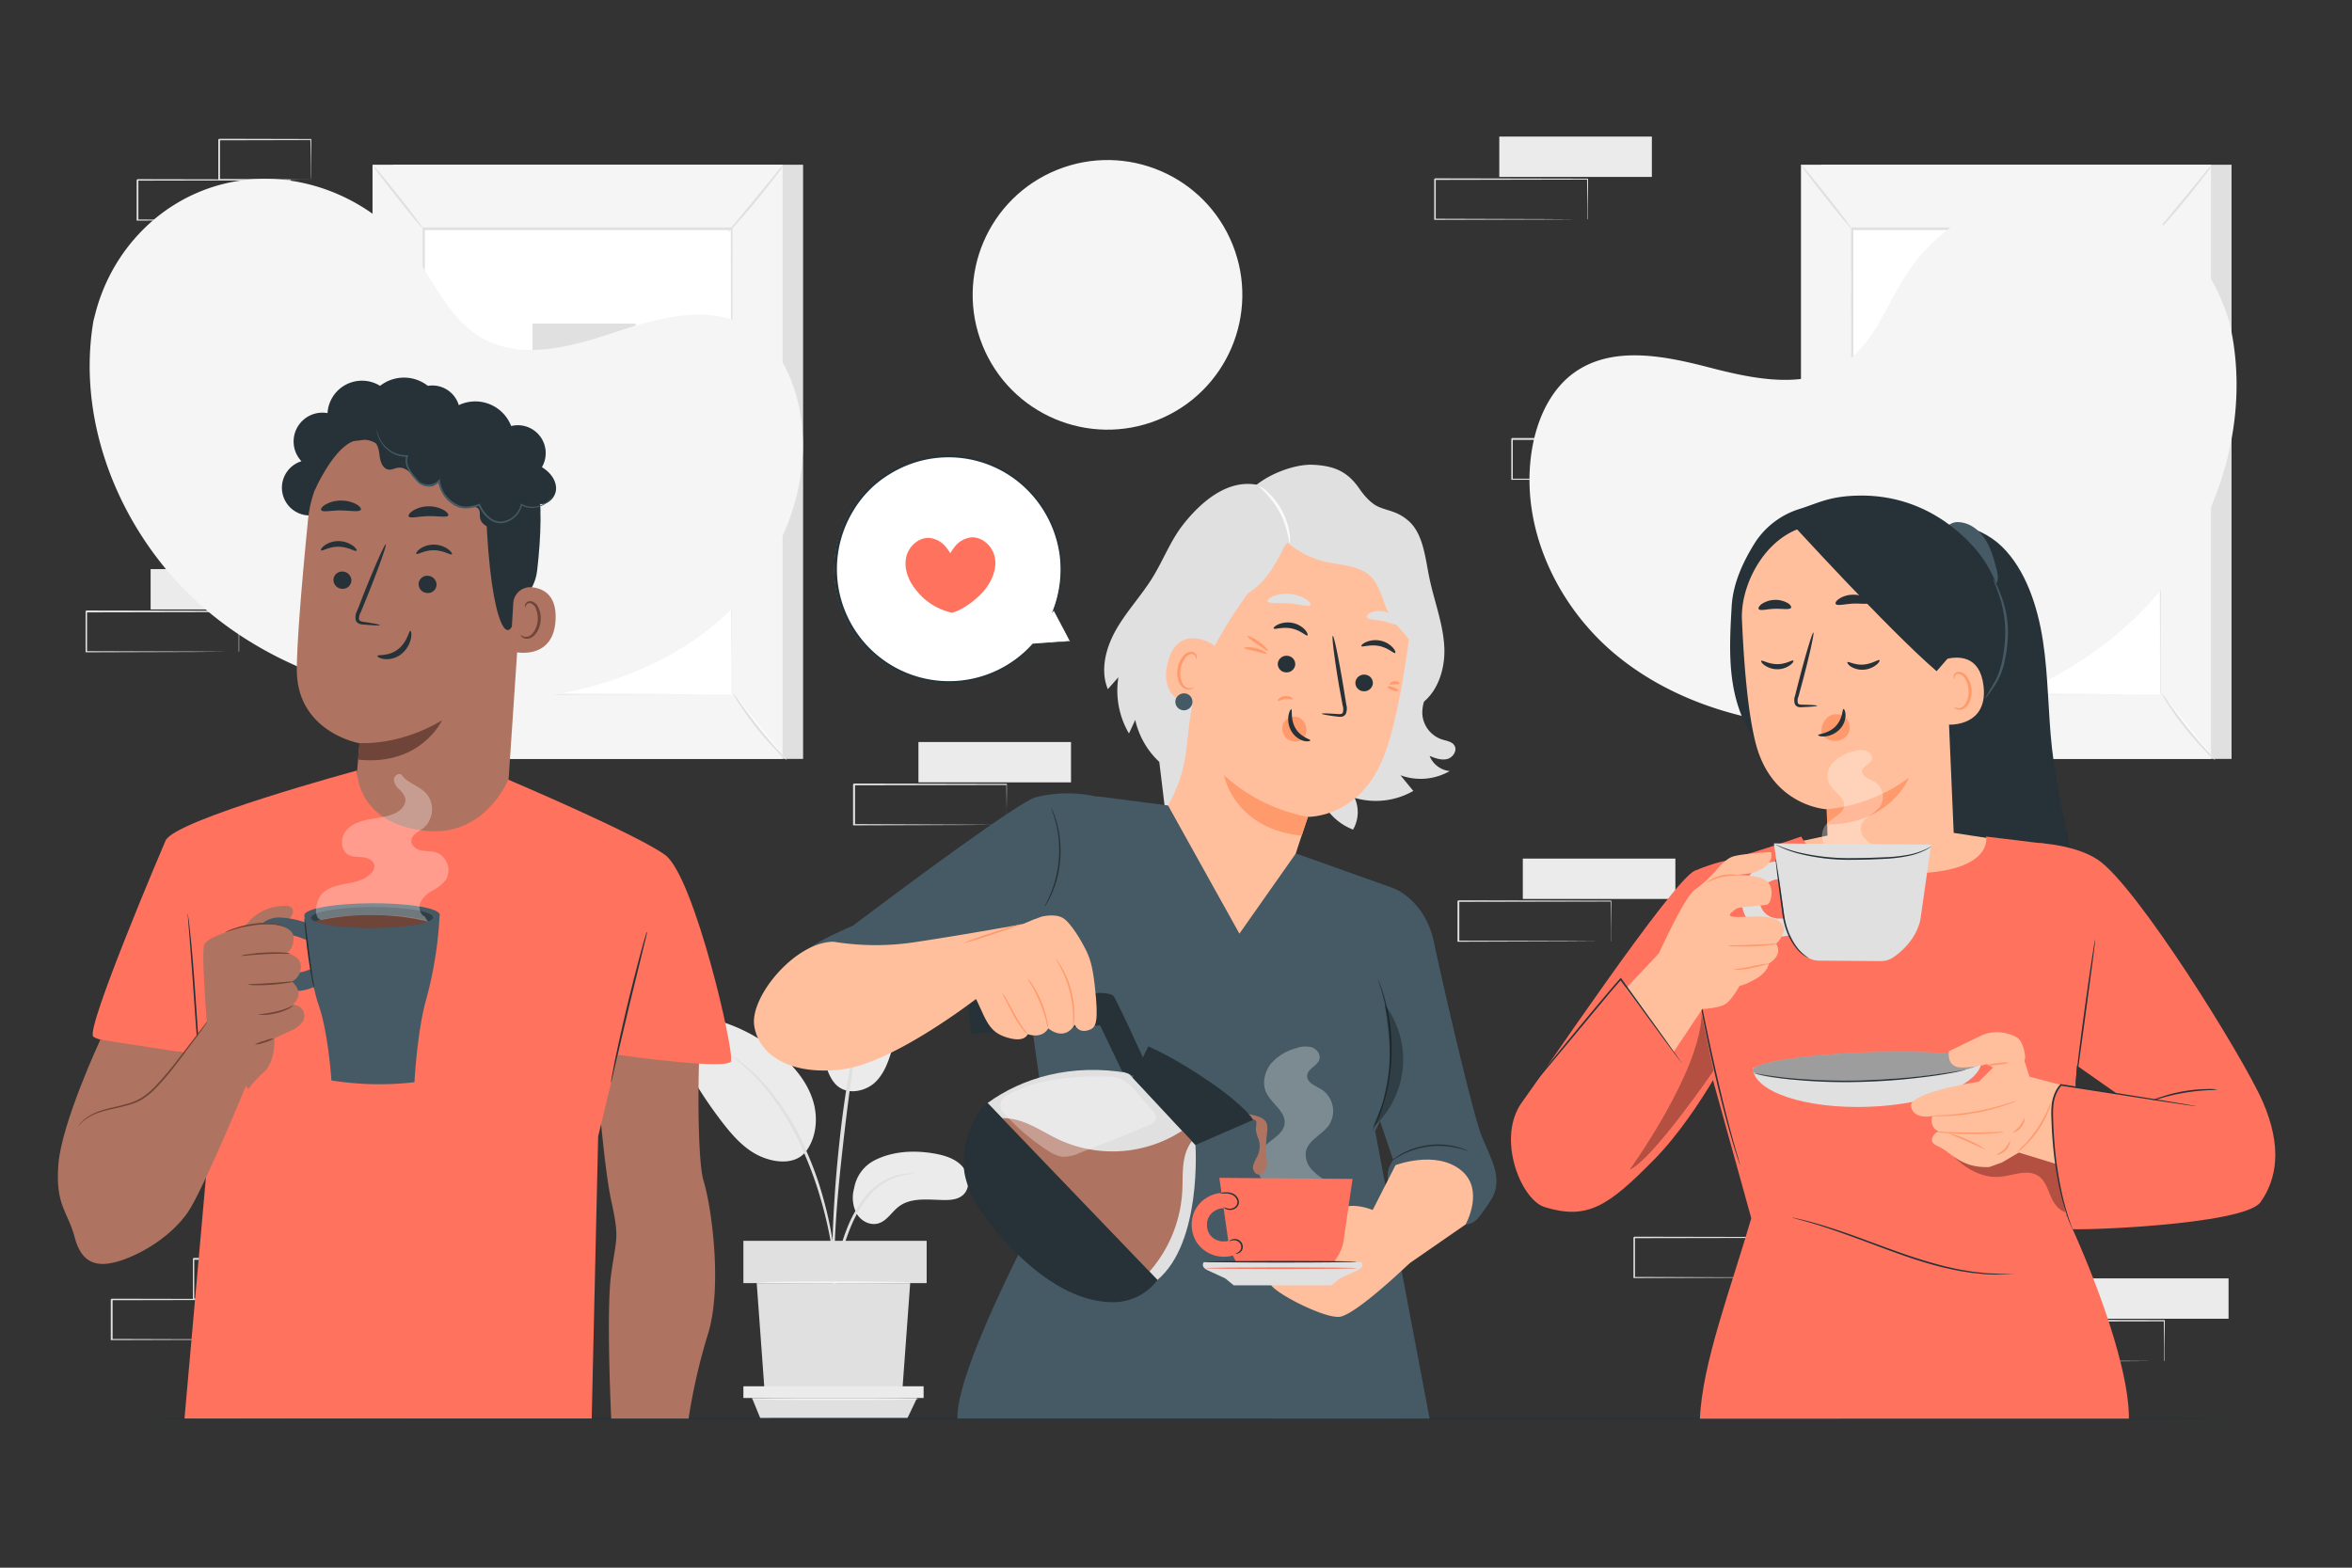 <svg xmlns="http://www.w3.org/2000/svg" viewBox="0 0 750 500"><rect x="0" y="0" width="750" height="500" fill="#333333" stroke="none"/><g id="background-complete"><rect x="580.84" y="52.54" width="130.75" height="189.51" style="fill:#e0e0e0"></rect><rect x="574.29" y="52.54" width="130.75" height="189.51" style="fill:#f5f5f5"></rect><rect x="590.53" y="73.06" width="98.26" height="148.46" style="fill:#fff"></rect><path d="M688.79,221.52s0-.25,0-.72,0-1.19,0-2.11c0-1.86,0-4.6,0-8.14,0-7.12-.05-17.49-.08-30.58,0-26.18-.1-63.25-.16-106.91l.32.33-98.24,0h0l.36-.36c0,56,0,107.65-.07,148.46l-.29-.28,71.52.15,19.76.07,5.19,0,1.79,0-1.73,0-5.14,0-19.69.07-71.7.15h-.28v-.29c0-40.81,0-92.45-.07-148.46v-.35h.37l98.24,0h.33v.32c-.07,43.75-.12,80.89-.16,107.12,0,13.07-.07,23.41-.09,30.51,0,3.52,0,6.23,0,8.08,0,.9,0,1.58,0,2.07S688.79,221.52,688.79,221.52Z" style="fill:#e0e0e0"></path><path d="M705.4,52.54a22.23,22.23,0,0,1-2.33,3.38c-1.52,2-3.67,4.8-6.13,7.79s-4.76,5.63-6.46,7.51a22.44,22.44,0,0,1-2.88,2.93,24.31,24.31,0,0,1,2.49-3.26l6.3-7.64,6.29-7.64A24.52,24.52,0,0,1,705.4,52.54Z" style="fill:#e0e0e0"></path><path d="M689.29,221a121.67,121.67,0,0,0,17.14,21.44" style="fill:#fff"></path><path d="M706.43,242.48a20.49,20.49,0,0,1-3-2.72,96.56,96.56,0,0,1-6.46-7.29,94.86,94.86,0,0,1-5.69-7.91,19.09,19.09,0,0,1-2-3.52,27.14,27.14,0,0,1,2.41,3.24c1.44,2,3.47,4.79,5.83,7.74s4.62,5.54,6.28,7.4A27.54,27.54,0,0,1,706.43,242.48Z" style="fill:#e0e0e0"></path><path d="M574.27,241.9l17.13-21.13" style="fill:#fff"></path><path d="M591.4,220.77c.15.12-3.56,4.95-8.29,10.79s-8.69,10.46-8.84,10.34,3.56-5,8.29-10.79S591.24,220.65,591.4,220.77Z" style="fill:#e0e0e0"></path><path d="M574.29,52.54c.15-.12,3.88,4.33,8.31,9.93s7.91,10.26,7.76,10.38-3.88-4.32-8.32-9.93S574.14,52.66,574.29,52.54Z" style="fill:#e0e0e0"></path><rect x="625.28" y="103.21" width="32.9" height="93.41" style="fill:#e0e0e0"></rect><rect x="125.34" y="52.54" width="130.75" height="189.51" style="fill:#e0e0e0"></rect><rect x="118.79" y="52.54" width="130.75" height="189.51" style="fill:#f5f5f5"></rect><rect x="135.03" y="73.06" width="98.26" height="148.46" style="fill:#fff"></rect><path d="M233.29,221.52s0-.25,0-.72,0-1.19,0-2.11c0-1.86,0-4.6,0-8.14,0-7.12-.05-17.49-.09-30.58,0-26.18-.09-63.25-.16-106.91l.33.33-98.25,0h0l.36-.36c0,56-.06,107.65-.08,148.46l-.28-.28,71.52.15,19.76.07,5.19,0,1.79,0-1.73,0-5.14,0-19.69.07-71.7.15h-.28v-.29c0-40.81-.05-92.45-.07-148.46v-.35H135l98.25,0h.33v.32c-.06,43.75-.12,80.89-.16,107.12,0,13.07-.06,23.41-.08,30.51,0,3.52,0,6.23,0,8.08,0,.9,0,1.58,0,2.07S233.29,221.52,233.29,221.52Z" style="fill:#e0e0e0"></path><path d="M249.9,52.54a22.23,22.23,0,0,1-2.33,3.38c-1.52,2-3.68,4.8-6.13,7.79s-4.77,5.63-6.47,7.51a22.07,22.07,0,0,1-2.87,2.93,24.31,24.31,0,0,1,2.49-3.26l6.3-7.64,6.28-7.64A24,24,0,0,1,249.9,52.54Z" style="fill:#e0e0e0"></path><path d="M233.79,221a121.67,121.67,0,0,0,17.14,21.44" style="fill:#fff"></path><path d="M250.93,242.48a19.89,19.89,0,0,1-3-2.72,94.24,94.24,0,0,1-6.47-7.29,97.26,97.26,0,0,1-5.69-7.91,19.34,19.34,0,0,1-2-3.52,27.14,27.14,0,0,1,2.41,3.24c1.44,2,3.47,4.79,5.83,7.74s4.62,5.54,6.28,7.4A27.54,27.54,0,0,1,250.93,242.48Z" style="fill:#e0e0e0"></path><path d="M118.77,241.9l17.12-21.13" style="fill:#fff"></path><path d="M135.89,220.77c.16.12-3.55,4.95-8.28,10.79s-8.69,10.46-8.84,10.34,3.56-5,8.29-10.79S135.74,220.65,135.89,220.77Z" style="fill:#e0e0e0"></path><path d="M118.79,52.54c.15-.12,3.87,4.33,8.31,9.93s7.91,10.26,7.75,10.38-3.87-4.32-8.31-9.93S118.63,52.66,118.79,52.54Z" style="fill:#e0e0e0"></path><rect x="169.78" y="103.21" width="32.9" height="93.41" style="fill:#e0e0e0"></rect><rect x="292.87" y="236.66" width="48.65" height="12.87" style="fill:#ebebeb"></rect><path d="M321,263.09a1,1,0,0,1,0-.23v-.66c0-.61,0-1.45,0-2.53,0-2.23-.05-5.42-.08-9.45l.15.15-48.65.1c.11-.11-.25.25.24-.25h0v12.85l-.25-.24L307,263l10.23.07,2.77,0,.72,0H321a.94.94,0,0,1-.23,0H320l-2.72,0-10.18.06-34.84.11h-.24v-13.1h0l.25-.25,48.65.1h.15v.15c0,4.07-.07,7.29-.09,9.54,0,1.06,0,1.9,0,2.49,0,.26,0,.47,0,.64A1.23,1.23,0,0,1,321,263.09Z" style="fill:#e0e0e0"></path><rect x="485.59" y="273.84" width="48.65" height="12.87" style="fill:#ebebeb"></rect><path d="M513.67,300.26a2.07,2.07,0,0,1,0-.23c0-.17,0-.39,0-.66,0-.61,0-1.45,0-2.53,0-2.23,0-5.42-.08-9.45l.15.15-48.65.1.25-.25h0v6.53q0,3.22,0,6.33L465,300l34.67.11,10.23.07,2.77,0,.72,0h.26s-.07,0-.22,0h-.7l-2.71,0-10.18.07-34.84.11h-.24v-.25q0-3.11,0-6.33V287.4h0c.5-.49.14-.13.25-.25l48.65.1h.15v.15c0,4.07-.06,7.29-.08,9.54,0,1.06,0,1.9,0,2.5,0,.26,0,.46,0,.63S513.68,300.27,513.67,300.26Z" style="fill:#e0e0e0"></path><rect x="661.99" y="407.73" width="48.65" height="12.87" style="fill:#ebebeb"></rect><path d="M690.07,434.16s0-.08,0-.23l0-.67c0-.6,0-1.45,0-2.53,0-2.22,0-5.41-.09-9.44l.15.15-48.65.1c.11-.11-.25.24.25-.25h0v6.52q0,3.23,0,6.33l-.24-.24,34.67.11,10.24.07,2.76,0h.73a1.27,1.27,0,0,1,.25,0h-.22l-.69,0-2.72,0-10.18.07-34.84.11h-.24v-6.57c0-1.08,0-2.16,0-3.25v-3.27h0l.25-.25,48.65.1h.16v.15c0,4.06-.07,7.29-.09,9.53,0,1.07,0,1.9,0,2.5,0,.26,0,.47,0,.63S690.08,434.16,690.07,434.16Z" style="fill:#e0e0e0"></path><rect x="478.09" y="43.56" width="48.65" height="12.87" style="fill:#ebebeb"></rect><path d="M506.17,70a1,1,0,0,1,0-.23l0-.66c0-.61,0-1.45,0-2.53,0-2.23-.05-5.42-.09-9.45l.16.15-48.65.1c.11-.11-.25.25.24-.25h0V70l-.25-.24,34.67.11,10.24.07,2.77,0,.72,0h.26l-.23,0h-.69l-2.72,0-10.18.07-34.84.11h-.24V57.13h0l.26-.25,48.65.1h.15v.15c0,4.07-.07,7.29-.09,9.54,0,1.06,0,1.9,0,2.49,0,.26,0,.47,0,.64A1.23,1.23,0,0,1,506.17,70Z" style="fill:#e0e0e0"></path><rect x="48.03" y="181.51" width="48.65" height="12.87" style="fill:#ebebeb"></rect><path d="M76.11,207.94s0-.08,0-.23l0-.66c0-.61,0-1.45,0-2.54,0-2.22,0-5.41-.09-9.44l.15.15-48.65.1.25-.25h0v6.52q0,3.22,0,6.33l-.24-.24,34.67.11,10.24.07,2.76,0h.73l.25,0s-.07,0-.22,0h-.7l-2.71,0-10.18.07-34.84.11h-.24v-.24q0-3.1,0-6.33v-6.52h0l.25-.25,48.65.1h.16v.15c0,4.06-.07,7.29-.09,9.53,0,1.07,0,1.9,0,2.5,0,.26,0,.47,0,.64S76.12,208,76.11,207.94Z" style="fill:#e0e0e0"></path><path d="M382,109.67a1.17,1.17,0,0,1,0-.23c0-.18,0-.39,0-.67,0-.6,0-1.45,0-2.53,0-2.22,0-5.41-.09-9.44L382,97l-48.65.1c.11-.11-.25.24.24-.25h0v12.85l-.25-.24,34.67.11,10.24.07,2.77,0h.72l.26,0h-.23l-.69,0-2.72,0-10.18.07-34.84.11h-.24v-9.82c0-.55,0-1.09,0-1.64V96.82h0c.5-.5.14-.14.26-.25l48.65.1h.15v.15c0,4.06-.07,7.29-.09,9.53,0,1.07,0,1.9,0,2.5,0,.26,0,.47,0,.63A1.48,1.48,0,0,1,382,109.67Z" style="fill:#e0e0e0"></path><path d="M388.56,96.8s0-.09,0-.25,0-.41,0-.68c0-.63,0-1.49,0-2.58,0-2.26-.06-5.44-.1-9.36l.18.18-29.23.06c-.22.23.3-.3.25-.24h0v3.33c0,1.11,0,2.2,0,3.28V96.8l-.24-.24,20.91.11,6.09.07,1.64,0,.59,0a3.28,3.28,0,0,1-.53,0l-1.59,0-6,.06L359.33,97h-.24V96.8c0-2,0-4.09,0-6.24V84h0l.25-.25,29.23.07h.18v.18c0,4-.07,7.19-.1,9.47,0,1.07,0,1.92,0,2.54A6.84,6.84,0,0,1,388.56,96.8Z" style="fill:#e0e0e0"></path><path d="M84.24,427.31a1.35,1.35,0,0,1,0-.24c0-.17,0-.38,0-.66,0-.6,0-1.45,0-2.53,0-2.22,0-5.42-.08-9.44l.15.15-48.65.1.25-.25h0v1.63c0,.55,0,1.09,0,1.64v9.58l-.24-.24,34.67.11,10.23.07,2.77,0H84l.26,0H84l-.69,0-2.71,0-10.18.07-34.84.11h-.25V414.46h0l.25-.25,48.65.1h.15v.15c0,4.06-.06,7.29-.08,9.53,0,1.07,0,1.9,0,2.5,0,.26,0,.47,0,.63A.85.85,0,0,1,84.24,427.31Z" style="fill:#e0e0e0"></path><path d="M90.84,414.44a.77.77,0,0,1,0-.25c0-.18,0-.41,0-.68,0-.63,0-1.49,0-2.58,0-2.26,0-5.44-.09-9.36l.18.17-29.23.07.24-.24h0v6.61c0,2.15,0,4.24,0,6.24l-.24-.24,20.92.11,6.09.07,1.64,0,.59,0a3.43,3.43,0,0,1-.53,0l-1.6,0-6,.06-21.07.11h-.23v-.23c0-2,0-4.09,0-6.24v-6.61h0l.25-.25,29.23.07H91v.18c0,4-.07,7.19-.09,9.47,0,1.07,0,1.92,0,2.54S90.85,414.45,90.84,414.44Z" style="fill:#e0e0e0"></path><path d="M92.47,70.24a1.17,1.17,0,0,1,0-.23c0-.18,0-.39,0-.66,0-.61,0-1.45,0-2.54,0-2.22-.05-5.41-.08-9.44l.15.15-48.65.1c.11-.11-.25.24.24-.25h0V70.24L43.81,70l34.68.11,10.23.07,2.77,0h.72l.26,0a.94.94,0,0,1-.23,0h-.69l-2.72,0-10.17.07-34.85.11h-.24V57.39h0l.25-.25,48.65.1h.15v.15c0,4.06-.07,7.29-.09,9.53,0,1.07,0,1.9,0,2.5,0,.26,0,.47,0,.64A1.39,1.39,0,0,1,92.47,70.24Z" style="fill:#e0e0e0"></path><path d="M99.06,57.37s0-.09,0-.25,0-.4,0-.68c0-.63,0-1.49,0-2.58,0-2.26,0-5.44-.09-9.36l.17.18-29.23.07c-.22.22.3-.31.25-.25h0v6.61c0,2.15,0,4.24,0,6.24l-.24-.24,20.91.11,6.09.07,1.65,0,.58,0a3.28,3.28,0,0,1-.53,0l-1.59,0-6,.06-21.07.11H69.6v-.24c0-2,0-4.09,0-6.24,0-1.08,0-2.17,0-3.28V44.52h0l.25-.25,29.23.07h.18v.18c0,4-.07,7.19-.09,9.47,0,1.07,0,1.92-.05,2.54A4.88,4.88,0,0,1,99.06,57.37Z" style="fill:#e0e0e0"></path><path d="M530.73,152.93s0-.09,0-.24l0-.66c0-.6,0-1.45,0-2.53,0-2.22,0-5.42-.08-9.44l.15.15-48.65.1.25-.25h0v6.52q0,3.22,0,6.33l-.24-.24,34.67.11,10.23.07,2.77,0h.72a1.33,1.33,0,0,1,.26,0h-.22l-.7,0-2.71,0-10.18.07-34.84.11h-.24v-.24q0-3.1,0-6.33v-6.52h0l.25-.25,48.65.1h.15v.15c0,4.06-.06,7.29-.08,9.53,0,1.07,0,1.9,0,2.5,0,.26,0,.47,0,.63A.85.85,0,0,1,530.73,152.93Z" style="fill:#e0e0e0"></path><path d="M569.7,407.53a1.35,1.35,0,0,1,0-.24c0-.17,0-.39,0-.66,0-.6,0-1.45,0-2.53,0-2.22,0-5.42-.08-9.44l.15.15-48.65.09.24-.24h0v12.85l-.24-.24,34.67.11,10.23.06,2.77,0h.72l.26,0h-.23l-.69,0-2.72,0-10.17.07-34.84.11h-.25V394.68h0l.25-.25,48.65.1h.15v.15c0,4.06-.07,7.29-.08,9.53,0,1.07,0,1.9,0,2.5,0,.26,0,.47,0,.63A1.66,1.66,0,0,1,569.7,407.53Z" style="fill:#e0e0e0"></path><path d="M278.77,370.13c5.72-2.95,12.44-3.33,18.79-2.28,3.41.56,7,1.58,9.28,4.14s2.76,7.07.1,9.27c-1.59,1.31-3.8,1.5-5.86,1.48-5-.06-10.47-.93-14.44,2.06-2.26,1.7-3.77,4.54-6.48,5.37s-5.63-.74-7-3.13a10.93,10.93,0,0,1-.79-8.07A12.29,12.29,0,0,1,278.77,370.13Z" style="fill:#ebebeb"></path><path d="M265.68,344.86c3.49,5,10.28,3.33,13.43.29s4.48-7.46,5.7-11.67c2.76-9.62,5.55-19.72,3.5-29.51a16.4,16.4,0,0,0-3.77-8,8.58,8.58,0,0,0-8.12-2.71c-3.42.91-5.55,4.26-7.09,7.45a70.31,70.31,0,0,0-6.95,30.19c0,4.86.56,10,3.3,14" style="fill:#ebebeb"></path><path d="M256.47,367.92c3.8-4.5,4.52-11.07,2.83-16.71s-5.5-10.44-9.9-14.36a53.32,53.32,0,0,0-17.72-10.46,18.93,18.93,0,0,0-8-1.35,8.35,8.35,0,0,0-6.68,4c-1.87,3.55-.08,7.87,1.85,11.39a136,136,0,0,0,11.64,17.73c3.49,4.5,7.49,8.93,12.81,11s10.84,1.79,13.66-1.9" style="fill:#ebebeb"></path><path d="M265.44,420.14a10.58,10.58,0,0,0,.32-2.27l.6-6.19a90.65,90.65,0,0,1,1.39-9.07,69.85,69.85,0,0,1,3.3-10.72,39.31,39.31,0,0,1,5.47-9.69,20.45,20.45,0,0,1,6.92-5.75,19.33,19.33,0,0,1,5.83-1.82,11.77,11.77,0,0,0,2.25-.32,9.9,9.9,0,0,0-2.29,0,17.66,17.66,0,0,0-6.08,1.58,20.35,20.35,0,0,0-7.29,5.8,38.63,38.63,0,0,0-5.68,9.89,66.12,66.12,0,0,0-3.27,10.89,77.33,77.33,0,0,0-1.21,9.19c-.2,2.63-.27,4.76-.31,6.23A11.05,11.05,0,0,0,265.44,420.14Z" style="fill:#e0e0e0"></path><path d="M265.87,415.38a4.74,4.74,0,0,0,.06-1.05c0-.79,0-1.79,0-3,0-2.61,0-6.39.14-11.06.23-9.33,1-19.38,2.58-33.54,1.47-13.32,3.45-28.81,5.53-38.89.44-2.29.89-4.35,1.32-6.16s.74-3.37,1.08-4.63.52-2.16.7-2.92a3.88,3.88,0,0,0,.18-1,4.73,4.73,0,0,0-.36,1l-.87,2.89c-.39,1.25-.79,2.8-1.24,4.6s-1,3.86-1.46,6.14a342.11,342.11,0,0,0-5.81,36.09c-1.55,14.19-2.25,27.11-2.32,36.47-.05,4.68.05,8.46.17,11.08.07,1.22.13,2.21.18,3A4.4,4.4,0,0,0,265.87,415.38Z" style="fill:#e0e0e0"></path><path d="M266.32,406.36a19.87,19.87,0,0,0,0-3.14c-.12-2-.39-4.94-1-8.52a115.09,115.09,0,0,0-2.77-12.41,103.9,103.9,0,0,0-5.19-14.68,78.22,78.22,0,0,0-15.24-23.72,37.77,37.77,0,0,0-3.58-3.34c-.55-.46-1-.93-1.54-1.29s-1-.67-1.39-1a20.82,20.82,0,0,0-2.64-1.7c-.15.21,3.75,2.5,8.67,7.74A82.4,82.4,0,0,1,256.52,368a116.44,116.44,0,0,1,5.22,14.55,125,125,0,0,1,2.94,12.29c.65,3.54,1,6.43,1.26,8.43A20.47,20.47,0,0,0,266.32,406.36Z" style="fill:#e0e0e0"></path><polygon points="241.3 409.23 243.79 443.44 287.74 443.44 290.24 409.23 241.3 409.23" style="fill:#e0e0e0"></polygon><rect x="237.05" y="395.75" width="58.44" height="13.49" style="fill:#e0e0e0"></rect><polygon points="237.05 442.14 237.05 445.87 239.8 445.87 294.52 445.87 294.52 442.14 237.05 442.14" style="fill:#ebebeb"></polygon><polygon points="242.49 452.45 239.8 445.87 292.43 445.87 289.29 452.45 242.49 452.45" style="fill:#e0e0e0"></polygon><path d="M290.85,409c0,.15-11,.27-24.59.27s-24.6-.12-24.6-.27,11-.28,24.6-.28S290.85,408.86,290.85,409Z" style="fill:#f5f5f5"></path><path d="M293.07,446.24c0,.15-12,.28-26.73.28s-26.73-.13-26.73-.28,12-.27,26.73-.27S293.07,446.09,293.07,446.24Z" style="fill:#f5f5f5"></path></g><g id="background-simple"><path d="M710.81,102.36,710,100c-6.71-20.1-23.66-35.15-44.38-38.5a55.88,55.88,0,0,0-8.07-.71C638.09,60.53,618.74,70.9,608,87.36c-6.34,9.69-10.21,21.62-19.6,28.32-12.21,8.71-28.81,5.3-43.23,1.55s-31-7.13-43.22,1.64c-7.62,5.49-11.77,14.83-13.38,24.14-4.24,24.66,7.78,50.3,26.91,66s44.33,22.48,69,23.09c34.62.86,70.27-10.31,95.62-34.31S719,136.35,710.81,102.36Z" style="fill:#f5f5f5"></path><path d="M29.81,102.28l.63-2.44c5.34-20.5,21.24-36.66,41.69-41.39a55.46,55.46,0,0,1,8-1.25c19.42-1.56,39.43,7.49,51.3,23.19,7,9.24,11.64,20.88,21.46,26.93,12.77,7.88,29.1,3.36,43.24-1.36s30.49-9.2,43.23-1.27c8,5,12.74,14,15,23.19,5.89,24.32-4.38,50.71-22.41,67.7S189.21,221,164.59,223.26c-34.48,3.18-70.8-5.56-97.71-27.8S23.92,136.74,29.81,102.28Z" style="fill:#f5f5f5"></path><circle cx="353.16" cy="94.04" r="42.99" transform="translate(-9.6 138.45) rotate(-21.89)" style="fill:#f5f5f5"></circle></g><g id="Table"><path d="M721.21,452.45c0,.15-153.67.26-343.19.26s-343.23-.11-343.23-.26,153.64-.26,343.23-.26S721.21,452.31,721.21,452.45Z" style="fill:#263238"></path></g><g id="speech-bubble"><path d="M341.2,204.51l-11.9,1a36.16,36.16,0,1,1,6.7-11.07h0Z" style="fill:#fff"></path><path d="M341.2,204.51s-.14-.24-.38-.67-.6-1.12-1-1.93l-3.93-7.39.31,0v0l-.79,1.11.47-1.28a36.18,36.18,0,0,0,2-17.47,36.39,36.39,0,0,0-11.08-21.38,35.49,35.49,0,0,0-42.92-4.38,34.06,34.06,0,0,0-12,12.16,35.74,35.74,0,0,0,57.36,42.08l0-.06h.08l8.8-.64,2.3-.15a6.81,6.81,0,0,1,.81,0,5.79,5.79,0,0,1-.73.09l-2.24.23-8.91.87.12-.06a35.82,35.82,0,0,1-14.71,10.1,36.38,36.38,0,0,1-36.84-7.24,36.32,36.32,0,0,1-6.82-45.62,37.93,37.93,0,0,1,5.42-7.06,37.26,37.26,0,0,1,6.88-5.38A36.35,36.35,0,0,1,327.21,155,36.1,36.1,0,0,1,335,165.68a35.72,35.72,0,0,1,3.35,11.17,36.12,36.12,0,0,1-2.18,17.67l-.32-.17,0,0,.17-.24.13.27L340,202c.4.81.71,1.45,1,1.92S341.21,204.52,341.2,204.51Z" style="fill:#263238"></path><path d="M317.14,177.42c-.83-3.46-4.16-6.4-7.69-6a7.85,7.85,0,0,0-5.21,3.23,13.94,13.94,0,0,0-1.2,1.81,13.5,13.5,0,0,0-1.26-1.78,7.73,7.73,0,0,0-5.27-3.1c-3.55-.31-6.81,2.7-7.55,6.18s.6,7.13,2.78,9.95a20,20,0,0,0,11.81,7.71c4-1,8.94-5.12,11-8S318,180.88,317.14,177.42Z" style="fill:#FF725E"></path></g><g id="character-3"><path d="M624.48,310.82c-8.24-43.32-4.14-84.92-12.39-128.24l-.87-6.49c4.38-13.22,19.72-9.06,27.19-1.72s11.33,18.84,13.05,30.11,1.61,22.75,2.86,34.09c3,27.34,13.9,54.56,10.06,81.36l-25.68-.45-4.65-22.14-.79,18.76Z" style="fill:#263238"></path><path d="M636.67,181.59c-.86-3.28-1.74-6.62-3.56-9.48s-4.72-5.24-8.1-5.54a4.68,4.68,0,0,0-4.28,1.58c-.92,1.3-.39,3.55,1.18,3.86l.24.37q3.83,6,7.88,11.79a9.22,9.22,0,0,0,2.39,2.62,3.2,3.2,0,0,0,3.37.23C637.45,186,637.16,183.49,636.67,181.59Z" style="fill:#455a64"></path><path d="M629.32,174.41c-9.92-10.92-22.79-16.84-37.54-16.32-8.32.29-11.67,2.19-17.57,4.12a26.24,26.24,0,0,0-14.45,10.66c-3.93,6.24-7.15,13.17-7.57,20.53-.44,7.57-.87,15.18.08,22.69s3.4,15,8.16,20.9l19.37,2.35c10.62-.19,21.38-.39,31.59-3.35s20-9,25-18.36C643.44,204.66,639.24,185.34,629.32,174.41Z" style="fill:#263238"></path><path d="M612.23,175.17l-26.11-8.85-6.65,1.12c-15,.83-24.55,17.95-24,30.14.58,13.54,1.84,30,4.5,39.92,5.36,19.83,22.57,20.62,22.57,20.62l.2,8.37-12.62,2.7,9.14,44.55,63.36-45.1-19.63-3-3.62-83.95A7.13,7.13,0,0,0,612.23,175.17Z" style="fill:#ffbf9d"></path><path d="M589.8,231.25a4.26,4.26,0,0,0-1.61-2.56,4.37,4.37,0,0,0-5.31,0,5.85,5.85,0,0,0-1.94,5.6h0a5.33,5.33,0,0,0,3.92,2,5.61,5.61,0,0,0,.71,0,4.76,4.76,0,0,0,3.15-1.44A4.26,4.26,0,0,0,589.8,231.25Z" style="fill:#ff9a6c"></path><path d="M571.86,210.7c-.32-.33-2.29,1.13-5.09,1.13s-4.86-1.4-5.16-1.06c-.15.15.18.77,1.08,1.42a7.18,7.18,0,0,0,4.13,1.26,6.83,6.83,0,0,0,4-1.32C571.73,211.47,572,210.86,571.86,210.7Z" style="fill:#263238"></path><path d="M579.46,225.09c0-.16-1.77-.28-4.61-.34-.72,0-1.41-.06-1.58-.53a3.63,3.63,0,0,1,.25-2.16c.48-1.8,1-3.67,1.52-5.64,2.1-8,3.54-14.59,3.21-14.67s-2.28,6.35-4.38,14.37c-.5,2-1,3.86-1.43,5.67a4.08,4.08,0,0,0-.07,2.83,1.76,1.76,0,0,0,1.28.91,4.68,4.68,0,0,0,1.22,0C577.71,225.42,579.46,225.25,579.46,225.09Z" style="fill:#263238"></path><path d="M582.49,258.1A51.67,51.67,0,0,0,608.74,248s-5.7,14.76-26.1,15Z" style="fill:#ff9a6c"></path><path d="M587.86,226.14c-.46,0-.14,3-2.5,5.47s-5.61,2.43-5.59,2.85c0,.2.78.52,2.15.41a7.59,7.59,0,0,0,4.68-2.22,6.57,6.57,0,0,0,1.9-4.56C588.48,226.81,588.06,226.1,587.86,226.14Z" style="fill:#263238"></path><path d="M560.83,194.28c.54.63,2.62-.05,5.13-.11s4.65.38,5.14-.29c.21-.33-.14-1-1.07-1.56a8,8,0,0,0-8.28.33C560.87,193.32,560.59,194,560.83,194.28Z" style="fill:#263238"></path><path d="M589.09,211.2c.3-.36,2.37,1,5.16.76s4.75-1.74,5.08-1.41c.15.14-.13.77-1,1.48a7.17,7.17,0,0,1-4,1.56,6.87,6.87,0,0,1-4.14-1C589.28,212,589,211.37,589.09,211.2Z" style="fill:#263238"></path><path d="M596,192.22c-.51.67-2.71.16-5.3.31s-4.76.76-5.31.13c-.25-.31.06-1,1-1.64a8,8,0,0,1,4.24-1.33,7.82,7.82,0,0,1,4.31,1C595.85,191.26,596.2,191.89,596,192.22Z" style="fill:#263238"></path><path d="M617.63,215.88c-.16-1.51,1.2-5.24,2.66-5.63,3.9-1,11.08-1.48,12.22,8.58,1.56,13.75-12.57,12.48-12.64,12.08S618.17,221.07,617.63,215.88Z" style="fill:#ffbf9d"></path><path d="M623.1,225.46c0-.05.26.14.68.28a2.36,2.36,0,0,0,1.8-.17c1.39-.69,2.35-3.14,2.13-5.62a7.83,7.83,0,0,0-1.06-3.36,2.77,2.77,0,0,0-2-1.63,1.21,1.21,0,0,0-1.33.82c-.15.4,0,.67-.1.7s-.32-.2-.27-.78a1.51,1.51,0,0,1,.44-.92,1.8,1.8,0,0,1,1.29-.5,3.38,3.38,0,0,1,2.74,1.84,8.2,8.2,0,0,1,1.27,3.74c.22,2.78-.9,5.54-2.83,6.34a2.58,2.58,0,0,1-2.23-.12C623.16,225.79,623.05,225.49,623.1,225.46Z" style="fill:#ff9a6c"></path><path d="M620.86,210.26l-3.32,3.82c-15.88-13.7-47.33-48.45-45.57-46.37,0,0,10.15-4.8,21.5-3.46s33,5.86,33.35,19.15S620.86,210.26,620.86,210.26Z" style="fill:#263238"></path><path d="M633.09,222.73c.06,0,.42-.39,1-1.2a41.65,41.65,0,0,0,2.42-3.58,21.43,21.43,0,0,0,2.48-6,47,47,0,0,0,1.22-7.78,33.34,33.34,0,0,0-2.06-14.1,32.75,32.75,0,0,0-1.71-4,4.67,4.67,0,0,0-.84-1.35c-.13.06.87,2.08,2,5.52a36.11,36.11,0,0,1,1.76,13.83c-.4,5.49-1.5,10.39-3.35,13.5S633,222.65,633.09,222.73Z" style="fill:#455a64"></path><path d="M678.87,452.45c0-19.14-14.31-53-20-64.82,0,0,4.62-60.68,4.62-70.18,0-1.78-11.17-48.32-11.17-48.32l-19-2.32s2.79,11.81-25.69,11.81-33.24-11.81-33.24-11.81c-14.6,5-32.32,10.32-32.32,10.32l1.68,58.43,14.7,53c-6.63,22.71-15.65,46.3-16.38,63.92Z" style="fill:#FF725E"></path><path d="M551.34,274.5c-1.21,0-3.87.36-10.86,3.19s-50.21,67.28-55,73.65c-8.5,11.33-.58,31.27,7.06,33.64,13.65,4.24,20.32-.33,34.78-15,15.55-15.76,28-42.09,28-42.09Z" style="fill:#FF725E"></path><path d="M539.64,305.55a2.83,2.83,0,0,1,.17.67l.39,1.93c.34,1.74.82,4.16,1.4,7.12,1.18,6,2.86,14.31,4.89,23.44s4.08,17.34,5.68,23.25c.81,3,1.47,5.34,2,7,.22.79.39,1.42.53,1.9a2.82,2.82,0,0,1,.15.68,5.39,5.39,0,0,1-.25-.64l-.63-1.88c-.55-1.62-1.27-4-2.12-6.94-1.7-5.89-3.81-14.1-5.84-23.24s-3.65-17.45-4.74-23.48c-.55-3-1-5.46-1.24-7.15-.12-.81-.22-1.46-.29-2A3.44,3.44,0,0,1,539.64,305.55Z" style="fill:#263238"></path><g style="opacity:0.3"><path d="M617,362c2.67,3.35,5.38,6.73,8.78,9.33s7.63,4.37,11.9,4,8.86-2.62,12.36-.23c2.31,1.57,3,4.56,4.18,7.11s3.59,5.14,6.28,4.41a4.77,4.77,0,0,0,3.07-3.37,14.21,14.21,0,0,0,.26-4.74q-.35-6-.7-12a6.94,6.94,0,0,0-1-3.89c-1-1.36-2.83-1.79-4.49-2.13L621.2,353"></path></g><ellipse cx="595.26" cy="340.1" rx="36.48" ry="4.43" transform="translate(-12.04 21.99) rotate(-2.1)" style="fill:#e0e0e0"></ellipse><path d="M631.89,338c.27,7.54-15.82,14.26-36,15s-36.68-4.79-36.95-12.34" style="fill:#e0e0e0"></path><g style="opacity:0.3"><ellipse cx="595.26" cy="340.1" rx="36.48" ry="4.43" transform="translate(-12.04 21.99) rotate(-2.1)"></ellipse></g><path d="M626.86,341.17a3.12,3.12,0,0,1-.66.19l-1.93.46c-1.68.34-4.13.81-7.17,1.24s-6.68.87-10.72,1.25-8.51.63-13.2.76a169.37,169.37,0,0,1-24-1c-3-.41-5.51-.77-7.19-1.15l-1.93-.4a3.35,3.35,0,0,1-.67-.18,4.42,4.42,0,0,1,.69.08l1.95.3c1.69.32,4.15.62,7.19,1a188.81,188.81,0,0,0,23.94.84c4.67-.13,9.12-.4,13.17-.71s7.67-.73,10.71-1.14,5.49-.8,7.18-1.08l1.95-.36A3.79,3.79,0,0,1,626.86,341.17Z" style="fill:#263238"></path><path d="M645.51,338.24c.71-.56-.18-5.73-2.14-7.21a11.29,11.29,0,0,0-3.43-1.4,12,12,0,0,0-8.45.79l-10,4.86s-1.09,5.39,4.43,5.19,7.66-1.11,7.66-1.11l1.95,1.12L631,345s-22.31,3.38-21.6,7.82,6.84,3.14,6.84,3.14a3.79,3.79,0,0,0,1.71,4.81s-4.27,3,0,4.8,7,7,16.39,6.65l4.09-1.48,5.34-3.14s14.25,4.29,14.79,4.64,9.08-24,8.55-23.85-19.95-5-19.95-5Z" style="fill:#ffbf9d"></path><path d="M643.05,351.1a4.11,4.11,0,0,1-1,.47c-.65.28-1.6.63-2.8,1a65.7,65.7,0,0,1-9.57,2.41,66.73,66.73,0,0,1-9.81,1c-1.27,0-2.29,0-3,0a4.89,4.89,0,0,1-1.1-.1c0-.09,1.56-.1,4.07-.24a87.18,87.18,0,0,0,9.74-1.11,85.32,85.32,0,0,0,9.55-2.25C641.55,351.54,643,351,643.05,351.1Z" style="fill:#ff9a6c"></path><path d="M639.25,361a20,20,0,0,1-3.29.41c-2,.16-4.86.3-8,.28s-5.94-.17-8-.36a17.57,17.57,0,0,1-3.28-.44A26,26,0,0,1,620,361c2,.09,4.85.19,8,.2s5.93-.06,8-.13A23,23,0,0,1,639.25,361Z" style="fill:#ff9a6c"></path><path d="M633.07,366.55c-.07.13-2.6-1.1-5.77-2.49s-5.77-2.44-5.72-2.58a27.17,27.17,0,0,1,5.94,2.1A27.5,27.5,0,0,1,633.07,366.55Z" style="fill:#ff9a6c"></path><path d="M654.08,351.47a12.17,12.17,0,0,1-.84,2.77,31.64,31.64,0,0,1-3.27,6.17,31.24,31.24,0,0,1-4.55,5.3,11.65,11.65,0,0,1-2.27,1.78,24,24,0,0,1,2-2.05,39.24,39.24,0,0,0,4.37-5.32,40.53,40.53,0,0,0,3.36-6A25.08,25.08,0,0,1,654.08,351.47Z" style="fill:#ff9a6c"></path><path d="M640.93,363.81c.06,0,.07.39-.09,1a5.16,5.16,0,0,1-1.2,2,5,5,0,0,1-2,1.32c-.58.2-1,.2-1,.14a12,12,0,0,0,2.56-1.81A13.94,13.94,0,0,0,640.93,363.81Z" style="fill:#ff9a6c"></path><path d="M645.67,356.44a4.48,4.48,0,0,1-1.21,3.05,4.38,4.38,0,0,1-2.72,1.85,22.91,22.91,0,0,0,2.31-2.17A27.57,27.57,0,0,0,645.67,356.44Z" style="fill:#ff9a6c"></path><path d="M640.82,338.91a14.12,14.12,0,0,1-3.73.69,13.5,13.5,0,0,1-3.79.17,14.35,14.35,0,0,1,3.73-.69A14,14,0,0,1,640.82,338.91Z" style="fill:#ff9a6c"></path><path d="M721.58,351.47c-6.2-14.26-40.23-69-52.63-77.26-7.14-4.76-18.48-5.3-18.48-5.3l5.9,64.35,4.55,5.65,14.25,10-17.95-2.9-.87,1.17c-6,7.17,3.33,44,3.57,44.74s55.66-1.09,60.91-8.5S727.77,365.74,721.58,351.47Z" style="fill:#FF725E"></path><path d="M668.07,299.74a1.34,1.34,0,0,1,0,.48c0,.38-.09.83-.14,1.38-.16,1.27-.37,3-.63,5-.58,4.33-1.35,10.18-2.22,16.64s-1.69,12.3-2.28,16.63c-.28,2.06-.52,3.77-.69,5a13.34,13.34,0,0,1-.29,1.84,2,2,0,0,1,0-.48c0-.32,0-.79.09-1.39.1-1.19.28-2.92.52-5.06.5-4.27,1.25-10.16,2.14-16.65s1.73-12.37,2.37-16.62c.32-2.06.59-3.76.78-5,.1-.54.18-1,.25-1.36A2.15,2.15,0,0,1,668.07,299.74Z" style="fill:#263238"></path><path d="M660.87,392.09s0-.06-.11-.2-.16-.39-.27-.64c-.22-.57-.59-1.38-1-2.47a77.93,77.93,0,0,1-2.67-9.39,111,111,0,0,1-2.17-14.31c-.25-2.72-.42-5.58-.5-8.54a26.82,26.82,0,0,1,.13-4.55,12.61,12.61,0,0,1,1.49-4.48,7.77,7.77,0,0,1,1.24-1.64l.08-.09.15,0,30.44,4.87,9.15,1.52,2.48.44.64.13a.66.66,0,0,1,.22.06H700l-.65-.08-2.49-.34L687.66,351l-30.49-4.73.23-.06a6.91,6.91,0,0,0-1.13,1.52,11.89,11.89,0,0,0-1.43,4.29,25.7,25.7,0,0,0-.14,4.47c.07,3,.23,5.8.46,8.51a118.08,118.08,0,0,0,2.06,14.27,86.7,86.7,0,0,0,2.5,9.4c.34,1.1.68,1.93.87,2.5l.22.66A.63.63,0,0,1,660.87,392.09Z" style="fill:#263238"></path><path d="M707.12,347.51a27.27,27.27,0,0,1-3.1.2,66.2,66.2,0,0,0-14.7,2.47,27.73,27.73,0,0,1-3,.82,13.87,13.87,0,0,1,2.89-1.17,48.28,48.28,0,0,1,7.3-1.82,49.18,49.18,0,0,1,7.5-.67A13.85,13.85,0,0,1,707.12,347.51Z" style="fill:#263238"></path><path d="M642.6,406.25a3.46,3.46,0,0,1-.75.08l-2.15.11-1.55.07c-.57,0-1.19,0-1.86,0-1.32-.06-2.84,0-4.51-.24l-2.61-.26c-.91-.09-1.84-.28-2.82-.42-2-.27-4-.76-6.16-1.22-4.3-1-9-2.46-13.78-4.14s-9.35-3.43-13.49-4.95-7.89-2.86-11.06-3.88c-1.58-.55-3-.94-4.31-1.34s-2.36-.68-3.27-.92l-2.07-.57a3.55,3.55,0,0,1-.71-.24,6,6,0,0,1,.74.13l2.09.48c.92.21,2,.47,3.3.84s2.75.74,4.34,1.26c3.19,1,7,2.27,11.11,3.79s8.7,3.22,13.5,4.91,9.45,3.09,13.72,4.16c2.15.48,4.18,1,6.12,1.26,1,.15,1.9.36,2.8.45l2.6.3c1.65.23,3.16.22,4.48.31.66,0,1.28.09,1.85.08l1.55,0,2.15,0Z" style="fill:#263238"></path><g style="opacity:0.3"><path d="M599.39,257.36a5.62,5.62,0,0,0-1.9-8.17c-1.56-.87-3.88-1.6-3.72-3.25s2.65-2.19,3.13-3.73c.36-1.15-.65-2.37-1.9-2.76a7,7,0,0,0-3.9.16,13.21,13.21,0,0,0-6.63,3.65,6,6,0,0,0-1.18,6.66c1.35,2.6,5.1,4.4,4.69,7.25-.36,2.46-3.57,3.55-5.38,5.42a5.74,5.74,0,0,0-.23,7.68l16.5.16a16.49,16.49,0,0,1-4-2.76,4.71,4.71,0,0,1-1.45-4.17C594.1,260.8,597.64,259.62,599.39,257.36Z" style="fill:#fff"></path></g><path d="M615.78,269.39,565.66,269l3.55,25s3.18,12.32,10.8,12.39l19.76.15a6.91,6.91,0,0,0,4-1.24c2.72-1.88,7.34-5.91,8.62-12.11Z" style="fill:#e0e0e0"></path><path d="M569.15,280.68l-.7-.18-.09,0c.39.06-.12,0-.21,0-.52,0-1,0-1.55,0,.5,0,.07,0-.19,0s-.54.12-.81.19l-.68.23c-.31.08.09-.05.13-.07l-.44.21a12,12,0,0,0-1.33.8c-.27.18.08-.06.11-.09l-.27.24a6.55,6.55,0,0,0-.6.58c-.15.15-.45.55-.16.15a7.78,7.78,0,0,0-.47.7c-.13.21-.23.43-.35.64s0-.08.05-.12c-.06.15-.12.3-.17.45a8.46,8.46,0,0,0-.24.82c0,.11-.15.79-.1.46s0,.35,0,.47a8,8,0,0,0,0,.85,3.91,3.91,0,0,0,0,.49c0,.06.06.46,0,.11s.08.35.1.46.12.47.19.71.32.84.09.34a10.28,10.28,0,0,0,.76,1.38q.1.17.21.3s-.29-.32-.07-.1.43.48.67.7.6.48.35.31.31.19.4.25.41.25.62.36l.32.16c-.35-.19-.17-.07.09,0,.53.19,1.07.3,1.61.44.32.09-.13,0-.17,0l.48.05c.32,0,.64,0,1,0H568c.06,0,.58-.06.21,0s0,0,.09,0l.47-.1c.31-.07.61-.17.91-.27,0,0,.42-.16.1,0s.31-.16.31-.16a2.94,2.94,0,0,1,3.93,1.07A2.91,2.91,0,0,1,573,297.4c-5.6,2.82-12.9,1-16.09-4.54a12.78,12.78,0,0,1-1.28-9.07,11.72,11.72,0,0,1,5.29-7.24,12.4,12.4,0,0,1,9.81-1.41,2.88,2.88,0,0,1-1.57,5.54Z" style="fill:#e0e0e0"></path><path d="M518.51,315.18,529,304.05s8.14-18,11.43-20.27a40,40,0,0,0,6.35-5.69s3-3.81,5.49-4.8,12.43-1.54,12.43-1.54,1.79,4-5.5,6.58c-.78.28-6.6.82-6.6.82s8.23-.47,10.81,1.88,1.29,6.94.24,7.41-9.17.7-10,1.41-3.18,2-1.41,2.46,8.46-.35,11.63.24,5.76,2.23,4.82,4.82a8.24,8.24,0,0,1-2.35,3.64s2.59,3.29-2.35,6.35c0,0-.12,2.47-3.88,4.7s-5.4,2.35-5.4,2.35-2.24,4.11-4.24,5.64-7.64,1.76-7.64,1.76l-9.13,13.67Z" style="fill:#ffbf9d"></path><path d="M566.75,301a10,10,0,0,1-2.3.41c-1.43.17-3.42.35-5.63.43s-4.19.06-5.64,0a9.34,9.34,0,0,1-2.32-.23,10.54,10.54,0,0,1,2.33-.14c1.44,0,3.42-.07,5.61-.15s4.18-.2,5.62-.28A10.59,10.59,0,0,1,566.75,301Z" style="fill:#ff9a6c"></path><path d="M564,307.36a39.75,39.75,0,0,1-5.57,1.4,15.56,15.56,0,0,1-5.74.43c0-.14,2.55-.27,5.64-.94S564,307.19,564,307.36Z" style="fill:#ff9a6c"></path><path d="M543.84,281.73a12.57,12.57,0,0,1,11-2.5,30.43,30.43,0,0,0-5.67.45A29,29,0,0,0,543.84,281.73Z" style="fill:#ff9a6c"></path><path d="M576.76,305.55a1.4,1.4,0,0,1-.33-.12,7.4,7.4,0,0,1-.89-.49,11.54,11.54,0,0,1-2.76-2.5,19.76,19.76,0,0,1-2.8-4.78,25.14,25.14,0,0,1-1.67-6.55c-.66-4.73-1.2-9-1.58-12.11-.17-1.47-.31-2.71-.42-3.68a6,6,0,0,1-.08-1.35,7.65,7.65,0,0,1,.28,1.33c.15,1,.35,2.19.58,3.65.47,3.09,1.08,7.37,1.73,12.09a25.84,25.84,0,0,0,1.61,6.44,20,20,0,0,0,2.64,4.73A14.83,14.83,0,0,0,576.76,305.55Z" style="fill:#263238"></path><path d="M615.78,270a2.13,2.13,0,0,1-.41.31,13.5,13.5,0,0,1-1.28.76,21.81,21.81,0,0,1-5.15,1.85,48.32,48.32,0,0,1-8.05,1c-3,.16-6.39.3-9.91.3a65.71,65.71,0,0,1-17.87-2.09,38.28,38.28,0,0,1-5.15-1.84l-1.33-.66a1.64,1.64,0,0,1-.45-.26,2.05,2.05,0,0,1,.49.17l1.37.56a45.56,45.56,0,0,0,5.17,1.67A70,70,0,0,0,591,273.68c3.5,0,6.85-.13,9.88-.26a50.68,50.68,0,0,0,8-.87,23.38,23.38,0,0,0,5.14-1.67C615.16,270.34,615.75,269.94,615.78,270Z" style="fill:#263238"></path><path d="M536.31,339.08a2.64,2.64,0,0,1-.42-.5l-1.13-1.48-4.15-5.58-14-19.07.39,0c-1.75,1.93-3.5,4-5.31,6.18-14.26,17.13-24.6,29.53-26.4,31.69a.78.78,0,0,1,.1-.19l.36-.52c.33-.44.81-1.09,1.45-1.91,1.29-1.65,3.18-4,5.52-6.91,4.71-5.8,11.24-13.77,18.58-22.5,1.81-2.13,3.54-4.22,5.34-6.19l.2-.23.19.25c5.49,7.64,10.32,14.34,13.8,19.17l4,5.67c.44.64.8,1.15,1.06,1.54A3.83,3.83,0,0,1,536.31,339.08Z" style="fill:#263238"></path><g style="opacity:0.3"><path d="M519.64,373.1s22.34-30.85,23-49.53l3.75,17.95S527.09,369.75,519.64,373.1Z"></path></g></g><g id="character-2"><path d="M462.28,245.93a7.77,7.77,0,0,1-6.41-4.83c1.78.71,3.7,1.43,5.55,1s3.36-2.69,2.37-4.32c-.78-1.27-2.49-1.48-3.92-1.92a9.2,9.2,0,0,1-6.27-7.59c-.41-3.81,1.59-7.4,2.89-11a31.32,31.32,0,0,0-6.29-31.1l-20.14-18.76c-10.9,8.84-16.87,22.76-18.24,36.73s1.44,28,5.65,41.44a46.4,46.4,0,0,0,4.78,11.25,18.47,18.47,0,0,0,9.21,7.76,11.07,11.07,0,0,0,.51-10.12,24,24,0,0,0,18.7-2.21l-4.1-5A18.67,18.67,0,0,0,462.28,245.93Z" style="fill:#e0e0e0"></path><path d="M381.56,187.48c2.64-9.61,10.56-16.34,20.51-16.86l31-1.62c13,1.18,18.41,18.57,16.68,31.54-1.92,14.41-4.35,29.54-8.14,39.82-7.62,20.69-24.52,20.16-24.52,20.16s-6.1,17.57-7.36,23.8L390,313.64l-19.58-46.21,11-79.71C381.5,187.36,381.43,188,381.56,187.48Z" style="fill:#ffbf9d"></path><path d="M437.75,218.2a2.8,2.8,0,0,1-3.19,2.24,2.67,2.67,0,0,1-2.33-3,2.78,2.78,0,0,1,3.18-2.24A2.66,2.66,0,0,1,437.75,218.2Z" style="fill:#263238"></path><path d="M444.89,208.26c-.41.29-2.18-1.65-5.13-2.23s-5.4.47-5.64.05c-.13-.19.34-.77,1.42-1.27a7.67,7.67,0,0,1,4.61-.48,7.41,7.41,0,0,1,4,2.23C444.91,207.43,445.09,208.14,444.89,208.26Z" style="fill:#263238"></path><path d="M413,212.18a2.78,2.78,0,0,1-3.18,2.24,2.67,2.67,0,0,1-2.34-3,2.8,2.8,0,0,1,3.19-2.24A2.67,2.67,0,0,1,413,212.18Z" style="fill:#263238"></path><path d="M416.92,202.66c-.41.29-2.18-1.65-5.13-2.23s-5.4.47-5.65,0c-.12-.19.35-.77,1.43-1.27a7.66,7.66,0,0,1,4.61-.48,7.44,7.44,0,0,1,4,2.22C416.94,201.83,417.12,202.54,416.92,202.66Z" style="fill:#263238"></path><path d="M421.5,227.64c0-.17,1.91-.12,4.95.09.77.07,1.51.06,1.74-.43a3.87,3.87,0,0,0-.06-2.33Q427.6,222,427,218.8c-1.48-8.77-2.38-15.92-2-16s1.84,7,3.31,15.78q.53,3.24,1,6.18a4.48,4.48,0,0,1-.19,3,1.93,1.93,0,0,1-1.46.85,5.36,5.36,0,0,1-1.31-.07C423.33,228.17,421.47,227.81,421.5,227.64Z" style="fill:#263238"></path><path d="M390.32,247.26s3,17,24.75,19.27l2-6A54.83,54.83,0,0,1,390.32,247.26Z" style="fill:#ff9a6c"></path><path d="M417.87,192.94c-.45.75-3.31-.22-6.85-.48s-6.53.12-6.84-.69c-.14-.39.49-1,1.78-1.6a12,12,0,0,1,10.43.9C417.56,191.83,418.07,192.59,417.87,192.94Z" style="fill:#e0e0e0"></path><path d="M445.74,199.06c-.65.57-2.55-.53-5-1s-4.6-.45-4.94-1.24c-.14-.38.32-1,1.35-1.44a7.34,7.34,0,0,1,8,1.84C445.88,198,446,198.78,445.74,199.06Z" style="fill:#e0e0e0"></path><path d="M409.2,230.83a3.92,3.92,0,0,1,4.56-2.12,4.09,4.09,0,0,1,2.65,2.81,5,5,0,0,1-.6,3.88l-.11.27a4.47,4.47,0,0,1-5.14.06A4.18,4.18,0,0,1,409.2,230.83Z" style="fill:#ff9a6c"></path><path d="M417.82,236.15c.09-.44-2.91-.9-4.66-3.79s-1-6-1.37-6.13c-.18-.07-.69.63-.92,2a7.55,7.55,0,0,0,1,5.1,6.65,6.65,0,0,0,3.94,3C417,236.59,417.81,236.36,417.82,236.15Z" style="fill:#263238"></path><path d="M399.12,156c4.47-4.45,13.46-8.1,19.76-7.76,7.18.38,11.07,2.52,14.66,7.71,0,0,2.75,4.22,5.91,5.63S445.51,163,449,166c4.76,4,5.47,11.76,6.7,17.86,1.52,7.57,4.5,14.91,4.86,22.63s-2.78,16.38-9.9,19.37c2.33-5.31,4.61-11.23,3.47-16.78a14.91,14.91,0,0,1-1.75,5.93c-.4-3.53-.83-7.17-2.62-10.24-1.68-2.89-4.45-5-6.22-7.86-2.6-4.17-3-9.71-6.51-13.12s-9.39-3.51-14.38-4.63a28.89,28.89,0,0,1-19.44-15.56l1.27.18A35.82,35.82,0,0,1,399.12,156Z" style="fill:#e0e0e0"></path><path d="M356,200.65c3.34-5.8,8-10.74,11.51-16.43s5.74-11.79,9.76-16.91c5.42-6.89,14.52-15.34,25-12.35l.58.8a23.26,23.26,0,0,1,10.38,3.73l-1.74,8.3L413.1,170c-1.22,1.44-2.4,2.84-3.53,4.22a54.31,54.31,0,0,1-4.8,8.47,24.08,24.08,0,0,1-6.86,6.56c-28.3,39.49-12.38,46.06-26.37,69.21L369.67,243A26.16,26.16,0,0,1,362,229.6c-.66,1.44-1.31,2.89-2,4.33A27,27,0,0,1,356.63,216l-3.37,3.81C350.73,213.64,352.66,206.45,356,200.65Z" style="fill:#e0e0e0"></path><path d="M387.51,206.22c-.12-.78-12.32-8.15-15.29,5.78-2.89,13.54,11.34,13.61,11.45,13.23S387.51,206.22,387.51,206.22Z" style="fill:#ffbf9d"></path><path d="M380.57,219.22c-.05-.06-.28.11-.71.21a2.39,2.39,0,0,1-1.77-.33c-1.32-.83-2-3.35-1.6-5.81a7.78,7.78,0,0,1,1.37-3.24,2.79,2.79,0,0,1,2.15-1.44,1.25,1.25,0,0,1,1.26.94c.1.42,0,.67,0,.71s.34-.17.35-.75a1.56,1.56,0,0,0-.35-1,1.83,1.83,0,0,0-1.24-.62,3.39,3.39,0,0,0-2.9,1.59,8,8,0,0,0-1.61,3.6c-.49,2.75.37,5.59,2.21,6.57a2.59,2.59,0,0,0,2.23.1C380.47,219.54,380.61,219.25,380.57,219.22Z" style="fill:#ff9a6c"></path><path d="M375.07,222.67a2.81,2.81,0,0,1,3.47-1.36l.6.33a2.72,2.72,0,1,1-4.07,1Z" style="fill:#455a64"></path><path d="M411.25,173.17c-.29.05-.48-4.81-3.27-9.91s-6.64-8-6.44-8.23a7.83,7.83,0,0,1,2.58,1.8,22.4,22.4,0,0,1,7.07,13.2A7.63,7.63,0,0,1,411.25,173.17Z" style="fill:#fafafa"></path><path d="M397.74,202.94c-.13.25,1.35,1.25,3.13,2.51s3.22,2.32,3.41,2.11-1-1.62-2.83-2.93S397.86,202.69,397.74,202.94Z" style="fill:#ff9a6c"></path><path d="M396.65,206.69c0,.29,1.65.5,3.6,1s3.53,1,3.66.77-1.33-1.25-3.42-1.75S396.64,206.43,396.65,206.69Z" style="fill:#ff9a6c"></path><path d="M443.13,218.26c.17.23.81,0,1.56,0s1.41,0,1.53-.28-.58-.82-1.62-.71S443,218.05,443.13,218.26Z" style="fill:#ff9a6c"></path><path d="M442.45,219.05c-.09.26.6.75,1.55,1.09s1.79.42,1.89.16-.6-.75-1.55-1.1S442.55,218.79,442.45,219.05Z" style="fill:#ff9a6c"></path><path d="M407.47,223.53c.2.19,1.09-.44,2.35-.55s2.25.28,2.41.05-.85-1.23-2.51-1.05S407.23,223.38,407.47,223.53Z" style="fill:#ff9a6c"></path><path d="M445.43,346.66s5.81-30.43,5.29-31.94-6.34-31.42-6.34-31.42l-31.16-11.11-18,25.59L372.47,256.9,350.07,254l-15.78,5.09S325,305,325.51,304.91s8.72,59.14,8.72,59.14l2.14,14.33c-.52-.15-31.7,57.22-31.07,74.07H455.87L438.5,360.74Z" style="fill:#455a64"></path><path d="M257.25,310.13s-1.82-5.59,1.45-8.11S272,295.23,272,295.23s52.08-39.46,58.43-41a42.21,42.21,0,0,1,19.94,0l-12.47,42.54-44,31.65Z" style="fill:#455a64"></path><path d="M444.38,283.3s10,3.62,12.88,17.24c2.53,12.07,12.26,54.39,15.2,61.76s7.12,13.75,3,20.37c-1.47,2.34-2.82,4.22-4,5.68a6,6,0,0,1-7.64,1.51l-20.6-11.62h0a7.47,7.47,0,0,1,.22-6.91l.79-1.42-6.87-20.42Z" style="fill:#455a64"></path><path d="M439.43,312.41a2.19,2.19,0,0,1,.22.46l.53,1.34c.23.59.5,1.31.76,2.17s.6,1.81.85,2.91.59,2.29.83,3.59.46,2.7.68,4.17a67.91,67.91,0,0,1,.43,9.68,65.91,65.91,0,0,1-1.1,9.63c-.32,1.45-.59,2.84-1,4.12s-.71,2.45-1.07,3.52-.74,2-1.06,2.85-.63,1.54-.9,2.1-.46,1-.63,1.31-.23.45-.25.44a2.31,2.31,0,0,1,.16-.48c.14-.37.32-.81.53-1.35s.54-1.28.82-2.13.67-1.78,1-2.85.7-2.24,1-3.52.61-2.65.92-4.1a64.15,64.15,0,0,0,.66-19.16c-.2-1.46-.36-2.86-.63-4.15s-.49-2.49-.76-3.58-.54-2.06-.77-2.92-.47-1.59-.67-2.18-.32-1-.44-1.38A1.47,1.47,0,0,1,439.43,312.41Z" style="fill:#263238"></path><path d="M420.06,388.27c.69-.17,6.72-4.13,12.41-3.62a19,19,0,0,1,9.48,3.62l7.57,14.58S432.12,419.65,427,420s-20.86-7.75-21.89-10.51S423,403.1,423,403.1Z" style="fill:#ffbf9d"></path><path d="M436.63,388.07,445,371.62s12.52-4.82,20.62,1.4,1.72,17.51,1.72,17.51l-28,19.39Z" style="fill:#ffbf9d"></path><g style="opacity:0.3"><path d="M423.82,358.79a8.25,8.25,0,0,0-2.36-11.28c-1.95-1.2-4.84-2.21-4.63-4.49s3.3-3,3.9-5.16c.44-1.58-.81-3.26-2.37-3.81a8,8,0,0,0-4.86.22,16.07,16.07,0,0,0-8.24,5c-2,2.56-2.87,6.24-1.48,9.2,1.69,3.6,6.35,6.09,5.84,10-.45,3.4-4.44,4.91-6.7,7.5a8.59,8.59,0,0,0-.28,10.61l20.53.21a20.39,20.39,0,0,1-4.93-3.81,6.92,6.92,0,0,1-1.8-5.76C417.24,363.55,421.65,361.92,423.82,358.79Z" style="fill:#fff"></path></g><path d="M431.3,376l-42.48-.34,3,21.19s2.69,10.44,9.15,10.49l18.41.14s7.47-3.74,9-11.33Z" style="fill:#FF725E"></path><path d="M391.78,385.54l-.59-.15c-.05,0-.39-.07-.08,0s-.1,0-.18,0a11.45,11.45,0,0,0-1.31,0c.43,0,.06,0-.16,0s-.46.1-.69.16l-.58.19c-.26.08.08,0,.11-.05l-.36.17a9.15,9.15,0,0,0-1.13.68c-.23.15.06-.05.09-.07l-.23.2a5.9,5.9,0,0,0-.51.49c-.12.13-.38.47-.14.13-.13.19-.27.39-.39.59s-.19.37-.3.55,0-.07,0-.11c-.05.13-.1.25-.14.38a5.6,5.6,0,0,0-.2.7c0,.09-.13.67-.09.39s0,.3,0,.39c0,.24,0,.49,0,.73l0,.41c0,.05.05.39,0,.09s.06.3.08.39.1.4.16.6.27.71.08.29a7.93,7.93,0,0,0,.64,1.18l.18.25s-.25-.27-.06-.09.37.41.57.59.5.41.29.27.26.16.34.21a5.54,5.54,0,0,0,.53.3l.27.14c-.3-.16-.15-.06.07,0a13.26,13.26,0,0,0,1.37.38c.27.07-.11,0-.14,0l.4,0c.27,0,.54,0,.81,0l.31,0c.05,0,.49-.05.18,0h.07l.4-.09c.26-.06.52-.14.78-.22l.08,0c-.3.13.26-.13.26-.13a2.43,2.43,0,1,1,2.43,4.22,10.45,10.45,0,0,1-13.64-3.85,10.8,10.8,0,0,1-1.08-7.68A9.88,9.88,0,0,1,384.8,382a10.5,10.5,0,0,1,8.31-1.19,2.44,2.44,0,1,1-1.33,4.69Z" style="fill:#FF725E"></path><path d="M383.48,402.56Z" style="fill:#FF725E"></path><path d="M433.64,402.56Z" style="fill:#FF725E"></path><path d="M434.05,402.56H383.89c-.29.19-.92,1.62,1.09,2.52.64.28,5.78,2.69,5.78,2.69l2.65,2.18h31.12l2.65-2.18s5.14-2.41,5.78-2.69C435,404.18,434.34,402.75,434.05,402.56Z" style="fill:#e0e0e0"></path><path d="M432.64,402.41c0,.15-10.81.27-24.13.27s-24.14-.12-24.14-.27,10.81-.26,24.14-.26S432.64,402.27,432.64,402.41Z" style="fill:#263238"></path><path d="M432.64,404.47c0,.15-10.81.26-24.13.26s-24.14-.11-24.14-.26,10.81-.26,24.14-.26S432.64,404.33,432.64,404.47Z" style="fill:#FF725E"></path><path d="M390.1,385a8.84,8.84,0,0,0,1.84.5,2.64,2.64,0,0,0,1.85-.55,1.93,1.93,0,0,0,.73-2.05,3,3,0,0,0-1.51-1.77,5,5,0,0,0-2-.48,14.06,14.06,0,0,1-2-.07,5.24,5.24,0,0,1,2-.3,5,5,0,0,1,2.17.42,3.32,3.32,0,0,1,1.8,2.07,2.3,2.3,0,0,1-.08,1.49,2.65,2.65,0,0,1-.86,1.08,3,3,0,0,1-2.18.53A2.72,2.72,0,0,1,390.1,385Z" style="fill:#263238"></path><path d="M394,399.77c0-.08.51-.07,1.07-.54a2.19,2.19,0,0,0,.67-1,2.08,2.08,0,0,0-.18-1.45,2.33,2.33,0,0,0-2.31-1.2c-.73.07-1.15.35-1.19.28s.31-.46,1.14-.64a2.69,2.69,0,0,1,1.46.11,2.57,2.57,0,0,1,1.36,1.21,2.39,2.39,0,0,1,.18,1.82,2.3,2.3,0,0,1-.91,1.18C394.54,400,394,399.82,394,399.77Z" style="fill:#263238"></path><path d="M314.9,351.8c11-8,26.6-12.73,44.88-9.57l21.42,23s2.14,31.06-12.14,43Z" style="fill:#e0e0e0"></path><path d="M389.21,357.15a2.54,2.54,0,0,0-2.52-.69c-4.7.65-8.64,3.71-12.81,6a40.74,40.74,0,0,1-36,1.12c-3.41-1.58-6.58-3.63-10-5.11s-7.32-2.38-11-1.48l46.85,51.51A42.61,42.61,0,0,0,377,380c.21-3.78-.08-7.64.84-11.31s3.42-7.29,7.12-8.11a12.4,12.4,0,0,0,3.17-.73C389.12,359.34,389.82,358.06,389.21,357.15Z" style="fill:#ae7461"></path><path d="M397.84,355.3c2,.35,5,.88,5.89,2.64.64,1.26.39,2.77.22,4.17a32.76,32.76,0,0,0-.11,7.07,7.9,7.9,0,0,1-.17,3.72c-.46,1.17-1.85,2.07-3,1.53a2.53,2.53,0,0,1-1-2.93,23.85,23.85,0,0,1,1.41-3,7.43,7.43,0,0,0,.28-5.09,10.52,10.52,0,0,1-.92-3.37,14.05,14.05,0,0,0,.2-1.92,1,1,0,0,0-1.46-.95" style="fill:#ae7461"></path><path d="M366.16,333.75l-4.93,10,20,21.43,18.38-8s-2.19-4.08-13.56-11.95C374,336.94,366.16,333.75,366.16,333.75Z" style="fill:#263238"></path><path d="M364.45,337.25s-8.53-18.73-9.44-19.64-4.44-1-5-.9-38.23,2.42-41.26,2.94l.84,10.05L350.78,327l7,14.6s5.52,2.41,5.52,2.11S364.45,337.25,364.45,337.25Z" style="fill:#263238"></path><path d="M314.9,351.8c-5.68,4.23-8.68,16-7.23,22.92s5.66,12.95,10.27,18.33c9.6,11.2,22.8,22.27,37,22.27a17.58,17.58,0,0,0,14.15-7.09Z" style="fill:#263238"></path><g style="opacity:0.3"><path d="M367.29,353.91c-1.67-1.89-3.33-3.79-5-5.69a14.32,14.32,0,0,0-4.9-4.11,13.74,13.74,0,0,0-5.19-.74,87.89,87.89,0,0,0-18.12,1.35,44.48,44.48,0,0,0-13.35,4.86,3.4,3.4,0,0,0-.85,5.17,68.27,68.27,0,0,0,14.46,12.36,10.91,10.91,0,0,0,4.28,1.8,11.77,11.77,0,0,0,5.64-1.18q11.08-4.31,22.08-8.87a3.51,3.51,0,0,0,2.21-1.76C368.93,356,368.08,354.81,367.29,353.91Z" style="fill:#fff"></path></g><g style="opacity:0.3"><path d="M441.57,320.39c1.62,11.11,3.15,22.91-1.36,33.19l-2.52,6.13a29.2,29.2,0,0,0,3.88-39.32Z"></path></g><path d="M468.23,367.13c0,.1-1.38-.5-3.67-1a25.78,25.78,0,0,0-4.07-.6,25.68,25.68,0,0,0-9.93,1.3,25.89,25.89,0,0,0-3.77,1.63c-2.08,1.11-3.22,2-3.28,2a3.76,3.76,0,0,1,.77-.7,9.8,9.8,0,0,1,1-.72,14.86,14.86,0,0,1,1.36-.86,23.13,23.13,0,0,1,3.8-1.76,26.83,26.83,0,0,1,5-1.2,26.31,26.31,0,0,1,5.13-.13,24.07,24.07,0,0,1,4.12.72c.58.14,1.09.33,1.54.48a10.34,10.34,0,0,1,1.12.45A3.75,3.75,0,0,1,468.23,367.13Z" style="fill:#263238"></path><path d="M335.23,257.72a6.61,6.61,0,0,1,.56,1.16,13.34,13.34,0,0,1,.56,1.41c.18.56.43,1.19.61,1.92a33.5,33.5,0,0,1,1,5.12,38.31,38.31,0,0,1,.16,6.41,37.55,37.55,0,0,1-1,6.32,33.49,33.49,0,0,1-1.71,4.94c-.28.69-.61,1.28-.87,1.81a14.27,14.27,0,0,1-.74,1.32,5.11,5.11,0,0,1-.72,1.07c-.09-.05.88-1.62,2-4.35a37.44,37.44,0,0,0,1.59-4.91,40.2,40.2,0,0,0,1-6.24,39.7,39.7,0,0,0-.12-6.32,36.13,36.13,0,0,0-.9-5.08C335.88,259.44,335.13,257.76,335.23,257.72Z" style="fill:#263238"></path><path d="M265.76,300.35a83.54,83.54,0,0,0,26.91,0c15.94-2.41,34.07-5.71,34.07-5.71l-14.22,23s-27.39,21.5-44.14,23.46-26.53-4.82-27.88-14S253.43,300.5,265.76,300.35Z" style="fill:#ffbf9d"></path><path d="M332.09,292.37s4.19-1.14,6.83.41,6.1,7.71,7.18,9.86c1.26,2.51,2.21,4.78,3,11.71,1.31,11.67.41,13.29-1.63,14.08-3.64,1.42-4.77-1.65-4.77-1.65s-2.69,5.57-8.45,1.21c0,0-1.57,3.42-6.55,1.86,0,0-.73,2.54-5.71,1.29s-6.54-3.58-8.41-7.48-2.34-5.91-3.89-6.54-3.58.94-2.65-4.67-2-4.51,3.43-8.72S326,294.39,332.09,292.37Z" style="fill:#ffbf9d"></path><path d="M336.65,305.74s.23.23.58.7a21.11,21.11,0,0,1,1.35,2.09,30.91,30.91,0,0,1,3.06,7.59,30.53,30.53,0,0,1,.93,8.14,19.45,19.45,0,0,1-.18,2.47,2.73,2.73,0,0,1-.18.89c-.09,0,0-1.29,0-3.37a36,36,0,0,0-1.08-8,35.53,35.53,0,0,0-2.88-7.54C337.29,306.87,336.58,305.79,336.65,305.74Z" style="fill:#ff9a6c"></path><path d="M327.68,312.09a9.41,9.41,0,0,1,1.56,2,33.24,33.24,0,0,1,2.86,5.46,32.75,32.75,0,0,1,1.81,5.89,9.35,9.35,0,0,1,.32,2.53,16.45,16.45,0,0,1-.68-2.44,44.16,44.16,0,0,0-1.93-5.78,48.16,48.16,0,0,0-2.7-5.47A16.84,16.84,0,0,1,327.68,312.09Z" style="fill:#ff9a6c"></path><path d="M319.56,316.68a8.26,8.26,0,0,1,1.29,1.89c.73,1.21,1.63,2.92,2.66,4.8a45.15,45.15,0,0,0,2.85,4.64,17.47,17.47,0,0,1,1.32,1.84,6.62,6.62,0,0,1-1.61-1.62,29.72,29.72,0,0,1-3-4.61c-1-1.89-1.88-3.63-2.52-4.88A12.59,12.59,0,0,1,319.56,316.68Z" style="fill:#ff9a6c"></path><path d="M306.82,300.93a96.79,96.79,0,0,1,9.48-3.4,96.51,96.51,0,0,1,9.65-2.89c0,.13-4.2,1.65-9.49,3.39A98.68,98.68,0,0,1,306.82,300.93Z" style="fill:#ff9a6c"></path></g><g id="character-1"><path d="M224.36,376.65c-2.58-8.3-1.72-53,0-53.84h-1.43l-29.5,1.43L190,338.85s2.29,32.07,4.91,44.1,1.68,11.46,0,23.2,0,46.3,0,46.3h24.66a188.7,188.7,0,0,1,6.23-27.11C230.37,410.44,226.94,385,224.36,376.65Z" style="fill:#ae7461"></path><path d="M99.54,164.36a8.84,8.84,0,0,1-3.41-17.25,9.19,9.19,0,0,1,8.31-15.35,11,11,0,0,1,16.76-8.7,12.37,12.37,0,0,1,15.24,0,8.81,8.81,0,0,1,7.49,15.08" style="fill:#263238"></path><path d="M138.18,131.8l-1.94,0a37.49,37.49,0,0,0-38,33.81c-1.79,18.09-3.53,38.1-3.59,47.83-.11,20.13,20,23.62,20,23.62l-2.13,24.15,15,29.95,55-33-20.41-8.59,5.16-76.6C169.42,152.06,159.1,133.4,138.18,131.8Z" style="fill:#ae7461"></path><path d="M114.59,237s12.7,1,26.37-7.27c0,0-6.76,14.71-26.81,12.54Z" style="fill:#6f4439"></path><path d="M106.33,184.84a2.88,2.88,0,0,0,2.72,2.95,2.76,2.76,0,0,0,3-2.54,2.87,2.87,0,0,0-2.72-2.95A2.74,2.74,0,0,0,106.33,184.84Z" style="fill:#263238"></path><path d="M102.39,175.5c.35.39,2.55-1.19,5.64-1.12s5.34,1.65,5.68,1.28c.17-.17-.19-.85-1.16-1.59a8,8,0,0,0-4.53-1.49,7.62,7.62,0,0,0-4.51,1.37C102.55,174.66,102.21,175.33,102.39,175.5Z" style="fill:#263238"></path><path d="M133.48,186.19a2.87,2.87,0,0,0,2.72,2.94,2.74,2.74,0,0,0,3-2.53,2.87,2.87,0,0,0-2.72-2.95A2.74,2.74,0,0,0,133.48,186.19Z" style="fill:#263238"></path><path d="M132.78,176.63c.35.38,2.56-1.19,5.65-1.13s5.33,1.65,5.67,1.28c.17-.17-.18-.85-1.16-1.59a7.87,7.87,0,0,0-4.53-1.48,7.55,7.55,0,0,0-4.51,1.36C132.94,175.78,132.6,176.46,132.78,176.63Z" style="fill:#263238"></path><path d="M121.14,199.36c0-.17-1.9-.54-5-1-.79-.1-1.53-.27-1.65-.81a4,4,0,0,1,.57-2.33c.77-1.9,1.59-3.89,2.44-6,3.4-8.51,5.87-15.51,5.53-15.64s-3.38,6.65-6.78,15.15c-.81,2.1-1.6,4.1-2.34,6a4.58,4.58,0,0,0-.47,3.1,2,2,0,0,0,1.28,1.17,5.05,5.05,0,0,0,1.34.21C119.18,199.49,121.12,199.54,121.14,199.36Z" style="fill:#263238"></path><path d="M130.31,164.68c.39.79,3.06,0,6.32-.06s6,.54,6.32-.26c.13-.39-.43-1.11-1.6-1.75a9.76,9.76,0,0,0-4.88-1.12,9.52,9.52,0,0,0-4.75,1.36C130.63,163.56,130.13,164.3,130.31,164.68Z" style="fill:#263238"></path><path d="M102.46,162.75c.64.71,3.21,0,6.28.05s5.66.57,6.27-.15c.27-.35-.13-1.06-1.25-1.75a10,10,0,0,0-5.08-1.24,9.85,9.85,0,0,0-5,1.32C102.55,161.68,102.18,162.4,102.46,162.75Z" style="fill:#263238"></path><path d="M100.34,156.38S105.87,143.88,112,141c7.42-3.42,10.45,4.71,17.49,2.87s14.14-5.12,21.2.43c7.74,6.07,4,10.17,4.32,19.11,1.31,36.24,7.74,46.59,9.92,29.57.24-1.86,5.46-3.25,6.37-11.13,1.18-10.22,1.79-22.64-.36-29.95-1.82-6.15-5.23-10.45-11.41-15.22-9.75-7.54-23.32-7.94-32.55-7.18S99.78,140.59,100.34,156.38Z" style="fill:#263238"></path><path d="M163.66,192.45a5.46,5.46,0,0,1,6-5.15c3.75.42,7.89,2.63,7.5,10.38-.68,13.75-14.35,10.22-14.35,9.83S163.32,198.21,163.66,192.45Z" style="fill:#ae7461"></path><path d="M166.05,202.48c.06,0,.23.18.63.39a2.38,2.38,0,0,0,1.78.13c1.48-.46,2.82-2.71,3-5.19a7.81,7.81,0,0,0-.5-3.46,2.76,2.76,0,0,0-1.71-1.93,1.21,1.21,0,0,0-1.44.59c-.21.37-.13.65-.21.67s-.28-.24-.14-.81a1.55,1.55,0,0,1,.58-.83,1.83,1.83,0,0,1,1.34-.28,3.36,3.36,0,0,1,2.4,2.25,8.17,8.17,0,0,1,.64,3.88c-.23,2.76-1.78,5.29-3.79,5.76a2.56,2.56,0,0,1-2.17-.47C166.06,202.82,166,202.51,166.05,202.48Z" style="fill:#6f4439"></path><path d="M163.87,165.79c-1.81,1.19-3.72,2.41-5.88,2.59s-4.59-1.11-4.92-3.25c-.14-1,.11-2.07-.51-2.82-.73-.9-2.12-.64-3.28-.54-4,.35-8.6-4.15-9.55-8.06a3.6,3.6,0,0,1-4.82.91,13.15,13.15,0,0,1-3.26-3c-1.18-1.41-2.86-2.67-4.68-2.45-1,.13-2,.72-3,.61-1.81-.2-2.65-2.33-2.89-4.13s-.42-3.89-1.93-4.89-3.25-.44-4.92-.23-3.81-.21-4.21-1.85a3.29,3.29,0,0,1,.67-2.48A8.91,8.91,0,0,1,121.27,133a12.08,12.08,0,0,1,22.23-1.95A12.26,12.26,0,0,1,163,135.88,8.89,8.89,0,0,1,172.8,149c2.45,1.46,4.52,3.95,4.52,6.8s-2.82,5.64-5.56,4.84a4.92,4.92,0,0,1-8.6,4.75" style="fill:#263238"></path><path d="M120.17,137a.78.78,0,0,0,0,.25,7.11,7.11,0,0,0,.07.73,8.92,8.92,0,0,0,1,2.67,10,10,0,0,0,3,3.31,9.17,9.17,0,0,0,5.6,1.71l-.22-.31a4.94,4.94,0,0,0,.21,3.8,13.89,13.89,0,0,0,2.29,3.43,9.81,9.81,0,0,0,1.51,1.61,5,5,0,0,0,2.17.85,5.05,5.05,0,0,0,4.45-1.51l-.51-.16a10.33,10.33,0,0,0,4.25,7.22,7.48,7.48,0,0,0,4.49,1.56,13.32,13.32,0,0,0,4.47-.89l-.36-.17a10.86,10.86,0,0,0,3.18,4.3,5.74,5.74,0,0,0,4.77,1.39,7.57,7.57,0,0,0,5.94-5.82l-.31.14a7.14,7.14,0,0,0,4.71.78,7.9,7.9,0,0,0,3.33-1.41,6.64,6.64,0,0,0,1.56-1.66,4.21,4.21,0,0,0,.37-.7,8.58,8.58,0,0,1-2.07,2.17,7.61,7.61,0,0,1-3.24,1.27,6.82,6.82,0,0,1-4.45-.82l-.25-.15-.06.29a7.15,7.15,0,0,1-5.62,5.4,5.24,5.24,0,0,1-4.33-1.31,10.4,10.4,0,0,1-3-4.09l-.1-.25-.26.08a13.31,13.31,0,0,1-4.28.86,7,7,0,0,1-4.15-1.45,9.82,9.82,0,0,1-4-6.81l-.07-.65-.44.5a4.47,4.47,0,0,1-3.94,1.33,4.33,4.33,0,0,1-1.92-.74,9.8,9.8,0,0,1-1.42-1.51,13.38,13.38,0,0,1-2.24-3.28,4.47,4.47,0,0,1-.24-3.44l.12-.33-.35,0a8.82,8.82,0,0,1-5.37-1.55,9.76,9.76,0,0,1-3-3.13A10.65,10.65,0,0,1,120.17,137Z" style="fill:#455a64"></path><path d="M120.36,209.2c.08-.51,3.46.26,6.51-2.08s3.51-6,4-5.92c.22,0,.47,1,.16,2.47a8.63,8.63,0,0,1-3.14,5,7.46,7.46,0,0,1-5.41,1.52C121,210,120.28,209.43,120.36,209.2Z" style="fill:#263238"></path><path d="M52.79,268.11c-.61,1.39-25.58,60-23.06,62.48S60.34,336,61.6,336s5.45,23.9,5.45,23.9l-8.22,92.51H188.68l2.06-90,6.28-26s34.81,5,36.06,2.09-11.74-59.12-21-65.83-50-24-50-24S154.71,267,135.82,265c-22.44-2.35-22-19.24-22-19.24S55.71,261.46,52.79,268.11Z" style="fill:#FF725E"></path><path d="M206.35,297.25a1.67,1.67,0,0,1-.08.49c-.09.38-.19.85-.32,1.4-.32,1.29-.74,3-1.26,5.14-1.08,4.4-2.53,10.35-4.14,16.92l-4,17c-.49,2.11-.89,3.85-1.19,5.15-.14.55-.25,1-.34,1.39a1.89,1.89,0,0,1-.16.48,1.71,1.71,0,0,1,0-.5c.07-.38.15-.85.25-1.42.23-1.22.58-3,1-5.18.91-4.37,2.23-10.39,3.81-17s3.12-12.59,4.29-16.9c.58-2.15,1.07-3.89,1.42-5.09.17-.55.31-1,.42-1.37S206.33,297.24,206.35,297.25Z" style="fill:#263238"></path><path d="M59.88,291.49A1.67,1.67,0,0,1,60,292c0,.4.12.9.2,1.5.17,1.3.37,3.2.61,5.54.48,4.68,1,11.15,1.5,18.31s.91,13.57,1.23,18.33c.17,2.29.3,4.17.4,5.55,0,.61.07,1.11.09,1.52a1.84,1.84,0,0,1,0,.53,2.08,2.08,0,0,1-.1-.52c-.05-.41-.12-.9-.19-1.51-.16-1.3-.35-3.2-.56-5.54-.43-4.68-.9-11.17-1.39-18.32s-1-13.64-1.34-18.32c-.19-2.29-.34-4.16-.45-5.55-.05-.61-.08-1.11-.11-1.51A1.78,1.78,0,0,1,59.88,291.49Z" style="fill:#263238"></path><path d="M32,331.6s-12.39,26.59-13.39,39.81,3,14.83,5.21,23.25,7.21,9.82,14.63,7.41,16.44-8.15,21.45-15.43S79.7,343.29,79.7,343.29L67,324.63l-7.91,11.15Z" style="fill:#ae7461"></path><path d="M67,324.63a1.82,1.82,0,0,1-.29.49l-.93,1.35c-.82,1.17-2,2.84-3.53,4.9s-3.31,4.48-5.37,7.15a96.39,96.39,0,0,1-7.06,8.41,25.17,25.17,0,0,1-4.4,3.65,18.87,18.87,0,0,1-4.93,2c-3.27.9-6.27,1.34-8.66,2.18a15.43,15.43,0,0,0-5.24,2.79c-1.08.92-1.51,1.59-1.56,1.55a2.34,2.34,0,0,1,.31-.48,9.51,9.51,0,0,1,1.11-1.22,15,15,0,0,1,5.26-3c2.41-.9,5.44-1.38,8.65-2.29a18.93,18.93,0,0,0,4.8-2,25.46,25.46,0,0,0,4.29-3.59,102.24,102.24,0,0,0,7.05-8.33c2.07-2.65,3.91-5.06,5.46-7.08l3.66-4.8,1-1.29A2.5,2.5,0,0,1,67,324.63Z" style="fill:#6f4439"></path><path d="M93.23,289.75a2.27,2.27,0,0,0-2-.83,15.43,15.43,0,0,0-14.44,8.77L87.18,299c0-1.7,1.42-3,2.78-4.06s2.9-2.07,3.36-3.71A1.78,1.78,0,0,0,93.23,289.75Z" style="fill:#ae7461"></path><path d="M97.39,294.23a27.87,27.87,0,0,0-7.46-1.56,8.39,8.39,0,0,0-9.34,7.91,13.8,13.8,0,0,0,19.78,14.07Zm-6.8,15.18a7.54,7.54,0,0,1-3.65-7.19,4.82,4.82,0,0,1,1.47-3c1.12-1,2.89-.93,4.5-.89s3.28,1,4.82,1.4l1.39,9.32C96.32,310.25,93.15,311,90.59,309.41Z" style="fill:#455a64"></path><path d="M66.12,328.23s-2-24.33-1-26.88,9.16-4.83,14.76-6.1,13.74-.26,13.74,3.81-2.29,4.84-2.29,4.84,4.19.87,4.58,3.87a5.28,5.28,0,0,1-2.82,5.29s4.52,3.47.28,7.37a3.58,3.58,0,0,1,3.66,3.72c0,2.44-3.41,4.18-3.41,4.18l-6.1,2.8s.34,7.37-3.23,10.67a41.64,41.64,0,0,0-5.17,5.57Z" style="fill:#ae7461"></path><path d="M92.57,304.11a10.92,10.92,0,0,1-2.31.08c-1.43,0-3.4,0-5.57.13s-4.13.26-5.55.39a12.34,12.34,0,0,1-2.31.14,8.85,8.85,0,0,1,2.27-.5,50.2,50.2,0,0,1,5.57-.55,50.76,50.76,0,0,1,5.6,0A9.16,9.16,0,0,1,92.57,304.11Z" style="fill:#6f4439"></path><path d="M140.2,291.73c0,2.06-9.64,3.76-21.55,3.8s-21.57-1.59-21.58-3.65,9.64-3.75,21.55-3.8S140.19,289.68,140.2,291.73Z" style="fill:#455a64"></path><path d="M140.2,291.66l-43.13.21s1.37,19.66,4.51,28.59,4.1,24.14,4.1,24.14a97.9,97.9,0,0,0,26.48.57s.85-16.18,3.71-26.31A125.71,125.71,0,0,0,140.2,291.66Z" style="fill:#455a64"></path><path d="M93.54,313.06a8.38,8.38,0,0,1-2.1.46c-1.3.21-3.12.45-5.14.58s-3.86.15-5.18.12A8.59,8.59,0,0,1,79,314c0-.16,3.27-.19,7.28-.46S93.52,312.9,93.54,313.06Z" style="fill:#6f4439"></path><path d="M93.54,320.57s-.39.58-1.35,1.1a15.56,15.56,0,0,1-3.93,1.43,15,15,0,0,1-5.87.48c0-.15,2.62-.23,5.75-1A21.79,21.79,0,0,0,92,321.34C93,320.93,93.48,320.51,93.54,320.57Z" style="fill:#6f4439"></path><path d="M81.29,333.12a12,12,0,0,1,3-1.16,11.54,11.54,0,0,1,3.09-.81,8.94,8.94,0,0,1-2.93,1.31A8.62,8.62,0,0,1,81.29,333.12Z" style="fill:#6f4439"></path><path d="M100.18,315.34a19.49,19.49,0,0,1-.76-3.24c-.38-2-.85-4.81-1.26-7.91s-.7-5.92-.88-8a20.85,20.85,0,0,1-.18-3.32,19.13,19.13,0,0,1,.55,3.27c.28,2.18.64,4.92,1,7.94s.8,5.74,1.11,7.92A23.9,23.9,0,0,1,100.18,315.34Z" style="fill:#263238"></path><g style="opacity:0.3"><path d="M100.53,293.93c2.92-1.22,9.85-2.1,18-2.13s15.22.83,18.07,2.06c1-.4,1.49-.84,1.49-1.29,0-1.85-8.72-3.33-19.45-3.29s-19.44,1.57-19.43,3.42C99.16,293.14,99.66,293.55,100.53,293.93Z"></path></g><path d="M118.61,296c8.09,0,15-.91,17.94-2.13-2.85-1.24-9.86-2.09-18.07-2.06s-15,.9-18,2.13C103.39,295.16,110.4,296,118.61,296Z" style="fill:#6f4439"></path><path d="M90.88,295.55c0,.09-1-.37-2.8-.6a27.46,27.46,0,0,0-6.88.14,41.86,41.86,0,0,0-6.75,1.47c-1.7.52-2.72.94-2.75.86a10.93,10.93,0,0,1,2.63-1.21,33.24,33.24,0,0,1,6.8-1.64,23.21,23.21,0,0,1,7,0,10.29,10.29,0,0,1,2,.59A2.5,2.5,0,0,1,90.88,295.55Z" style="fill:#6f4439"></path><g style="opacity:0.3"><path d="M135.4,292.28c-1.64-.75-2-3-1.25-4.67A9.42,9.42,0,0,1,138,284a12.67,12.67,0,0,0,4.16-3.36,6.07,6.07,0,0,0-3.12-8.78c-1.52-.47-3.18-.29-4.74-.62s-3.18-1.49-3.14-3.09c.06-1.91,2.26-2.85,3.78-4a7.82,7.82,0,0,0,1-11.05c-2.25-2.47-6-3.3-7.91-6-1-.69-2.37.38-2.42,1.56a4.44,4.44,0,0,0,1.59,3,6.76,6.76,0,0,1,2,2.82c.52,2.13-1.41,4.09-3.41,5-2.6,1.15-5.49,1.34-8.28,1.88s-5.68,1.57-7.36,3.86-1.49,6.09,1,7.43c1.42.77,3.14.58,4.73.78s3.41,1.13,3.5,2.74a3.22,3.22,0,0,1-1,2.29c-1.91,2.15-4.94,2.83-7.76,3.35s-5.85,1.13-7.87,3.18-3.09,7.85-.27,8.42a73.84,73.84,0,0,1,15.91-1.55,74.75,74.75,0,0,1,18.07,2.06Z" style="fill:#fff"></path></g></g></svg>
